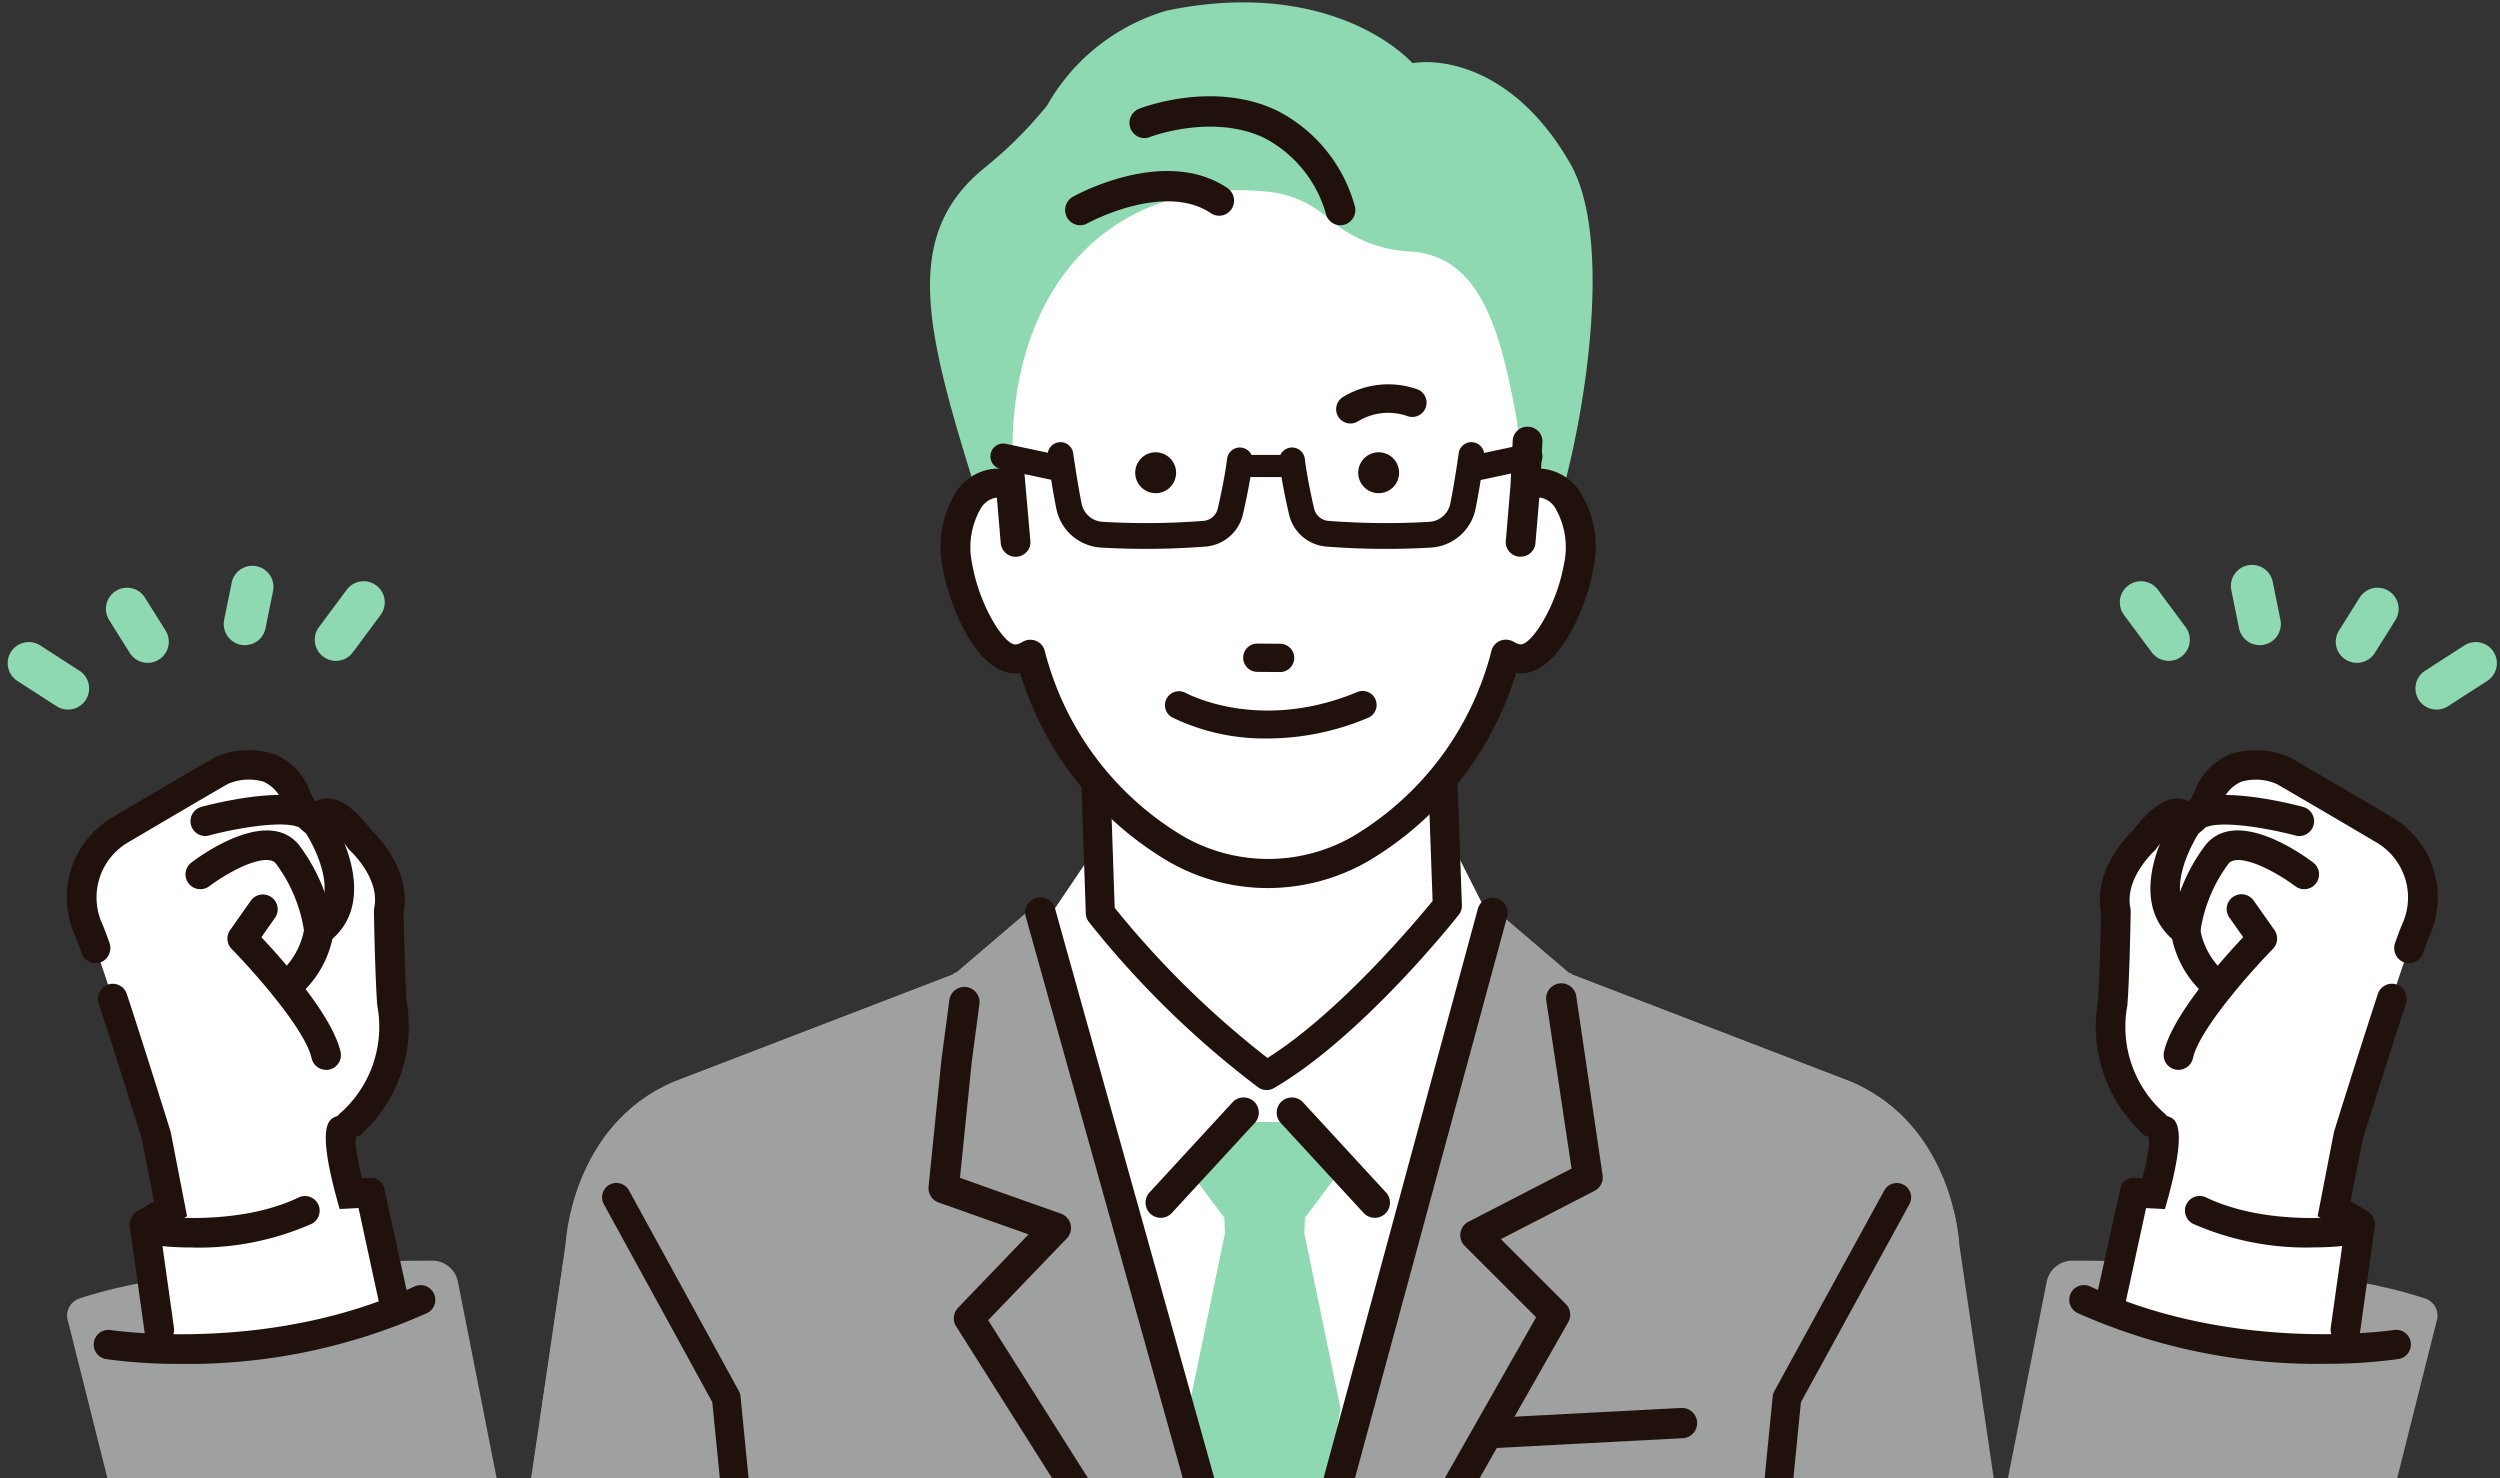 <svg xmlns="http://www.w3.org/2000/svg" xmlns:xlink="http://www.w3.org/1999/xlink" width="159" height="94" viewBox="0 0 159 94">
  <rect x="0" y="0" width="159" height="94" fill="#333333" stroke="none"/>
  <defs>
    <clipPath id="clip-path">
      <rect id="長方形_341" data-name="長方形 341" width="159" height="94" transform="translate(1380 1098)" fill="#fff"/>
    </clipPath>
    <clipPath id="clip-path-2">
      <rect id="長方形_342" data-name="長方形 342" width="158.291" height="124.554" fill="none"/>
    </clipPath>
  </defs>
  <g id="マスクグループ_14" data-name="マスクグループ 14" transform="translate(-1380 -1098)" clip-path="url(#clip-path)">
    <g id="グループ_247" data-name="グループ 247" transform="translate(1380.5 1098.154)">
      <g id="グループ_247-2" data-name="グループ 247" clip-path="url(#clip-path-2)">
        <path id="パス_1307" data-name="パス 1307" d="M180.532,223.965c0-.018.005.066.006,0l-6.687-45.388s-.326-7.555-6.9-10.343l-17.8-6.842-.01-.006.05-.057-.167-.015-4.888-4.172-14.593,1.3-14.593-1.3-4.888,4.172-.167.015.051.057-.01.006-17.8,6.842c-6.577,2.787-6.9,10.343-6.9,10.343l-6.694,45.388c0,.066,0-.018.006,0-.007.1-.008.124,0,0,.014.077.047.379.078,0,0,.123-.007-.337-.02,0-.015.252-.032-.332-.051,0H180.525c-.019-.332-.036.252-.051,0-.013-.337-.019.123-.02,0,.031.379.064.077.078,0,.009.124.007.1,0,0" transform="translate(-49.742 -99.597)" fill="#9fa0a0"/>
        <path id="パス_1308" data-name="パス 1308" d="M78.534,223.965c0-.018-.005.066-.006,0l6.687-45.388s.326-7.555,6.9-10.343l17.8-6.842.01-.006-.051-.057.167-.015,4.888-4.172,14.593,1.3,14.593-1.3,4.888,4.172.167.015-.051.057.01.006,17.8,6.842c6.577,2.787,6.9,10.343,6.9,10.343l3.3,45.388c0,.066-3.713-.018-3.716,0,.007.1,7.112.124,7.1,0-.014.077-3.357.379-3.387,0,0,.123-.013-.337,0,0,.015.252-.019-.332,0,0h-98.6c.019-.332.036.252.051,0,.013-.337.019.123.02,0-.031.379-.064.077-.078,0-.009.124-.007.1,0,0" transform="translate(-49.742 -99.597)" fill="#9fa0a0"/>
        <path id="パス_1309" data-name="パス 1309" d="M194.227,147.292l-9.853-.888-2.7,4,13.014,50.819L209,150.417l-1.581-3.124Z" transform="translate(-115.076 -92.792)" fill="#fff"/>
        <path id="パス_1310" data-name="パス 1310" d="M188.754,135.1l-.46-13.319h22.068l.46,12.86s-5.977,7.578-11.494,10.793A59.334,59.334,0,0,1,188.754,135.1" transform="translate(-119.27 -77.185)" fill="#fff"/>
        <path id="パス_1311" data-name="パス 1311" d="M197.728,144.758a.926.926,0,0,1-.546-.178,59.682,59.682,0,0,1-10.762-10.516.927.927,0,0,1-.192-.532l-.46-13.319a.926.926,0,0,1,.926-.956h22.068a.925.925,0,0,1,.925.892l.46,12.86a.923.923,0,0,1-.2.605c-.249.315-6.15,7.754-11.755,11.02a.923.923,0,0,1-.467.126m-9.66-11.589a59.135,59.135,0,0,0,9.718,9.547c4.585-2.89,9.44-8.691,10.5-9.988l-.416-11.623H187.652Z" transform="translate(-117.67 -75.585)" fill="#21110d"/>
        <path id="パス_1312" data-name="パス 1312" d="M211.83,201.543l.033-1,2.5-3.333-2.3-2.758h-5.522l-2.3,2.758,2.5,3.333.033,1-2.305,11.138,2.823,12.564.767,2.452c.012.384.228,3.218.613,3.218l.307.766,1.074-.46,1.381-3.524-.193,1.809,2.892-16.825Z" transform="translate(-129.372 -123.245)" fill="#8ed9b2"/>
        <path id="パス_1313" data-name="パス 1313" d="M198.352,197.805a.964.964,0,0,1-.71-1.617l5.292-5.746a.965.965,0,0,1,1.42,1.306l-5.292,5.746a.963.963,0,0,1-.71.311" transform="translate(-125.03 -120.506)" fill="#21110d"/>
        <path id="パス_1314" data-name="パス 1314" d="M226.35,197.806a.963.963,0,0,1-.71-.311l-5.292-5.746a.965.965,0,0,1,1.42-1.306l5.292,5.746a.964.964,0,0,1-.71,1.617" transform="translate(-139.413 -120.506)" fill="#21110d"/>
        <path id="パス_1315" data-name="パス 1315" d="M229.733,216.306a.964.964,0,0,1-.839-1.44L242.106,191.6l-4.542-4.537a.964.964,0,0,1,.24-1.539l6.555-3.38-1.614-10.729a.965.965,0,0,1,1.922-.176l1.673,11.376a.963.963,0,0,1-.518.945l-5.958,3.072,4.127,4.123a.963.963,0,0,1,.157,1.158l-13.575,23.9a.965.965,0,0,1-.84.489" transform="translate(-144.908 -107.977)" fill="#21110d"/>
        <path id="パス_1316" data-name="パス 1316" d="M215.3,211.658a.966.966,0,0,1-.919-1.26l1.063-3.295,13.817-50.975a.965.965,0,0,1,1.863.5l-13.823,51c0,.015-.008.029-.013.044l-1.07,3.317a.965.965,0,0,1-.918.669" transform="translate(-135.764 -98.503)" fill="#21110d"/>
        <path id="パス_1317" data-name="パス 1317" d="M175.816,214.41a.965.965,0,0,1-.817-.45l-13.512-21.38a.964.964,0,0,1,.12-1.183l4.486-4.669L160.37,184.7a.964.964,0,0,1-.637-1.006l.826-8.133.491-3.688a.965.965,0,0,1,1.923.167l-.492,3.7-.751,7.395,6.419,2.275a.963.963,0,0,1,.374,1.576l-5,5.2,13.109,20.742a.965.965,0,0,1-.815,1.479" transform="translate(-101.176 -108.376)" fill="#21110d"/>
        <path id="パス_1318" data-name="パス 1318" d="M190.491,203.92a.965.965,0,0,1-.929-.7l-13.024-46.576a.965.965,0,0,1,1.859-.519L191.421,202.7a.965.965,0,0,1-.93,1.223" transform="translate(-111.801 -98.503)" fill="#21110d"/>
        <path id="パス_1319" data-name="パス 1319" d="M256.932,246.649a.964.964,0,0,1-.05-1.927l11.657-.613a.964.964,0,1,1,.1,1.925l-11.657.613h-.052" transform="translate(-162.136 -154.717)" fill="#21110d"/>
        <path id="パス_1320" data-name="パス 1320" d="M114.353,253.8a.909.909,0,0,1-.9-.82l-3.355-33.995-6.9-12.594a.91.91,0,0,1,1.6-.872l6.987,12.757a.91.91,0,0,1,.107.347l3.373,34.179a.909.909,0,0,1-.816.993c-.03,0-.06,0-.09,0" transform="translate(-65.295 -129.962)" fill="#21110d"/>
        <path id="パス_1321" data-name="パス 1321" d="M297.894,253.8c-.03,0-.06,0-.09,0a.909.909,0,0,1-.816-.993l3.373-34.179a.905.905,0,0,1,.107-.347l6.987-12.757a.91.91,0,0,1,1.6.872l-6.9,12.594L298.8,252.985a.909.909,0,0,1-.9.82" transform="translate(-188.117 -129.962)" fill="#21110d"/>
        <path id="パス_1322" data-name="パス 1322" d="M4.921,114.842a1.344,1.344,0,0,1-1.823.35l-2.483-1.6a1.343,1.343,0,1,1,1.456-2.257l2.483,1.6a1.342,1.342,0,0,1,.4,1.856l-.035.051" transform="translate(0 -70.431)" fill="#8ed9b2"/>
        <path id="パス_1323" data-name="パス 1323" d="M20.765,105.87a1.345,1.345,0,0,1-2.234-.065l-1.312-2.092a1.343,1.343,0,0,1,2.277-1.425l1.312,2.092a1.341,1.341,0,0,1-.043,1.49" transform="translate(-10.777 -64.431)" fill="#8ed9b2"/>
        <path id="パス_1324" data-name="パス 1324" d="M57.456,102.666l-.016.023-1.76,2.371a1.343,1.343,0,0,1-2.158-1.6l1.76-2.371a1.343,1.343,0,0,1,2.175,1.576" transform="translate(-33.738 -63.727)" fill="#8ed9b2"/>
        <path id="パス_1325" data-name="パス 1325" d="M39.892,102.23a1.344,1.344,0,0,1-2.413-1.043l.491-2.42A1.343,1.343,0,0,1,40.6,99.3l-.491,2.42a1.34,1.34,0,0,1-.221.51" transform="translate(-23.723 -61.917)" fill="#8ed9b2"/>
        <path id="パス_1326" data-name="パス 1326" d="M33.5,218.529c-4,0-15.795.186-22.445,2.409a1.148,1.148,0,0,0-.763,1.275L20.5,262.872H43.609l-8.476-43a1.666,1.666,0,0,0-1.633-1.345" transform="translate(-6.509 -138.505)" fill="#9fa0a0"/>
        <path id="パス_1327" data-name="パス 1327" d="M30.478,137.174c-2.364-3.059-2.751-1.081-2.751-1.081l-1.015-.681c-1.069-4.545-5.086-2.648-5.086-2.648-1.142.647-6.466,3.786-6.466,3.786-3.791,1.518-2.031,6.174-2.031,6.174.714,1.48,4.363,13.233,4.363,13.233l.911,4.663-1.588.935a.072.072,0,0,0-.064.085l1.284,7.412s2.034,2.235,14.439-1.851l-1.386-7.606-1.222.063c-1.459-5.455-.064-4.389-.064-4.389a8.341,8.341,0,0,0,2.687-7.677c-.143-1.8-.209-5.911-.209-5.911.511-2.425-1.8-4.507-1.8-4.507" transform="translate(-8.057 -83.897)" fill="#fff"/>
        <path id="パス_1328" data-name="パス 1328" d="M31.585,165.7a.84.84,0,0,1-.464.073.857.857,0,0,1-.7-.657l-1.321-6.09-1.206.063c-1.742-6.083-.32-5.462-.1-5.747a.84.84,0,0,1,.126-.132,7.444,7.444,0,0,0,2.411-6.877.825.825,0,0,1-.015-.1c-.143-1.809-.209-5.794-.212-5.963a.829.829,0,0,1,.018-.183c.405-1.921-1.529-3.708-1.548-3.726a.83.83,0,0,1-.1-.107,5.18,5.18,0,0,0-1.307-1.323.786.786,0,0,1-.479.532.8.8,0,0,1-.747-.092,4.414,4.414,0,0,1-1.642-2.013,2.387,2.387,0,0,0-1.3-1.432,3.431,3.431,0,0,0-2.347.151c-1.164.661-6.125,3.585-6.407,3.752a4.2,4.2,0,0,0-1.706,5.139c.116.246.286.684.518,1.339a.862.862,0,0,1-.41,1.073.827.827,0,0,1-1.13-.472c-.285-.8-.419-1.125-.481-1.253l-.012-.027a5.807,5.807,0,0,1,2.352-7.2l.02-.012c.254-.15,5.345-3.151,6.477-3.792l.054-.028a5.126,5.126,0,0,1,3.661-.209,3.992,3.992,0,0,1,2.244,2.345,2.879,2.879,0,0,0,.424.718,1.372,1.372,0,0,1,.449-.194c1.147-.271,2.276.96,3.039,1.94.4.377,2.5,2.531,2.017,5.138.011.6.076,4.091.2,5.726a9.109,9.109,0,0,1-2.846,8.309c-.116.31-.872-.676.034,3.009l.631-.033a.723.723,0,0,1,.739.545l1.517,6.869a.825.825,0,0,1-.447.948" transform="translate(-6.704 -82.472)" fill="#21110d"/>
        <path id="パス_1329" data-name="パス 1329" d="M31.024,165.7a.938.938,0,0,1-.921-.752l-1.3-6-1.2.062-.026-.089c-1.514-5.289-.654-5.62-.192-5.8a.376.376,0,0,0,.11-.053.96.96,0,0,1,.143-.151,7.32,7.32,0,0,0,2.372-6.764,1.03,1.03,0,0,1-.017-.117c-.145-1.835-.211-5.931-.212-5.971a.947.947,0,0,1,.02-.209c.391-1.857-1.493-3.6-1.512-3.615a1.029,1.029,0,0,1-.114-.123,6.032,6.032,0,0,0-1.153-1.216.923.923,0,0,1-.494.46.907.907,0,0,1-.858-.1,4.523,4.523,0,0,1-1.685-2.065,2.277,2.277,0,0,0-1.239-1.368,3.332,3.332,0,0,0-2.258.149c-1.036.589-5.128,3-6.357,3.723l-.037.022a4.063,4.063,0,0,0-1.657,5c.115.243.286.685.52,1.342a.979.979,0,0,1-.471,1.218.937.937,0,0,1-.765.016.946.946,0,0,1-.525-.554c-.283-.8-.415-1.116-.475-1.241l-.014-.03a5.917,5.917,0,0,1,2.4-7.35c.24-.142,5.363-3.162,6.5-3.807.019-.011.04-.022.061-.032a5.259,5.259,0,0,1,3.754-.213,4.1,4.1,0,0,1,2.309,2.41,2.788,2.788,0,0,0,.345.608,1.507,1.507,0,0,1,.394-.154c1.22-.29,2.388.992,3.158,1.981.418.4,2.536,2.575,2.04,5.232.014.65.081,4.094.2,5.7A9.271,9.271,0,0,1,29,154.235a.261.261,0,0,1-.229.125c-.065.007-.083.012-.1.038-.1.138-.114.713.359,2.654l.534-.028a.845.845,0,0,1,.859.633l1.518,6.873a.942.942,0,0,1-.511,1.078.955.955,0,0,1-.408.091m-2.034-6.992.021.1,1.32,6.09a.739.739,0,0,0,.6.565.71.71,0,0,0,.783-.876L30.2,157.71a.609.609,0,0,0-.619-.453l-.727.038-.023-.094c-.552-2.241-.485-2.743-.347-2.938a.338.338,0,0,1,.269-.135.265.265,0,0,0,.052-.008l.027-.044a9.034,9.034,0,0,0,2.808-8.2c-.125-1.62-.192-5.07-.2-5.745.477-2.562-1.566-4.661-1.981-5.056-.742-.951-1.844-2.168-2.931-1.91a1.267,1.267,0,0,0-.411.178l-.089.059-.067-.083a3,3,0,0,1-.442-.747,3.883,3.883,0,0,0-2.178-2.281,5.006,5.006,0,0,0-3.569.206l-.045.024c-1.138.644-6.258,3.663-6.476,3.791a5.691,5.691,0,0,0-2.323,7.069c.1.208.268.646.5,1.286a.71.71,0,0,0,.395.417.7.7,0,0,0,.576-.012.743.743,0,0,0,.349-.928c-.231-.65-.4-1.085-.514-1.328a4.3,4.3,0,0,1,1.749-5.287l.041-.024c1.229-.725,5.322-3.135,6.371-3.731a3.52,3.52,0,0,1,2.448-.158,2.5,2.5,0,0,1,1.37,1.5,4.293,4.293,0,0,0,1.6,1.96.677.677,0,0,0,1.048-.371l.038-.15.134.078a5.288,5.288,0,0,1,1.341,1.353.761.761,0,0,0,.086.093c.019.017,2.006,1.831,1.584,3.836a.682.682,0,0,0-.015.157c0,.041.067,4.128.211,5.956,0,.029.007.06.013.089a7.564,7.564,0,0,1-2.45,6.99.733.733,0,0,0-.108.113.446.446,0,0,1-.212.13c-.334.128-1.113.428.308,5.425Z" transform="translate(-6.5 -82.271)" fill="#21110d"/>
        <path id="パス_1330" data-name="パス 1330" d="M20.084,193.385a.838.838,0,0,1-.349.079.852.852,0,0,1-.829-.76l-.924-6.617a.9.9,0,0,1,.529-.949l1.023-.6-.8-4.048c-.158-.507-1.556-5-2.736-8.6a.856.856,0,0,1,.434-1.055.826.826,0,0,1,1.122.5c1.253,3.822,2.758,8.666,2.773,8.715a.839.839,0,0,1,.023.1l1.015,5.23-1.686.993.867,6.171a.825.825,0,0,1-.466.85" transform="translate(-10.107 -108.23)" fill="#21110d"/>
        <path id="パス_1331" data-name="パス 1331" d="M19.525,193.38a.964.964,0,0,1-.936-.862l-.924-6.616a1.015,1.015,0,0,1,.6-1.072l.94-.555-.782-3.966c-.058-.185-1.508-4.85-2.732-8.585a.976.976,0,0,1,.5-1.2.943.943,0,0,1,1.28.567c1.252,3.819,2.759,8.669,2.773,8.717a1.037,1.037,0,0,1,.027.109l1.031,5.309-1.69,1,.857,6.093a.941.941,0,0,1-.532.972.952.952,0,0,1-.4.091Zm.358-.2h0Zm-3.312-22.507a.712.712,0,0,0-.29.063.74.74,0,0,0-.37.911c1.224,3.736,2.675,8.4,2.736,8.6l.817,4.141-1.095.645a.818.818,0,0,0-.324.252.787.787,0,0,0-.149.58l.924,6.618a.739.739,0,0,0,.7.659h.007a.714.714,0,0,0,.3-.068.707.707,0,0,0,.4-.73l-.878-6.247,1.682-.991-1-5.149a.646.646,0,0,0-.02-.084c-.015-.048-1.521-4.895-2.772-8.713a.712.712,0,0,0-.673-.488" transform="translate(-9.905 -108.028)" fill="#21110d"/>
        <path id="パス_1332" data-name="パス 1332" d="M37.708,154.72a.826.826,0,0,1-.877-1.384,4.938,4.938,0,0,0,1.81-2.954,9.7,9.7,0,0,0-1.826-4.357c-.473-.532-1.662-.1-2.332.206a12.439,12.439,0,0,0-2.067,1.24.826.826,0,0,1-1.007-1.308c.476-.366,4.709-3.51,6.675-1.2l.019.023a11.3,11.3,0,0,1,2.192,5.326.8.8,0,0,1,0,.133,6.423,6.423,0,0,1-2.416,4.163.831.831,0,0,1-.172.109" transform="translate(-19.691 -91.347)" fill="#21110d"/>
        <path id="パス_1333" data-name="パス 1333" d="M37.153,154.719a.942.942,0,0,1-.6-1.671,4.827,4.827,0,0,0,1.768-2.881,9.513,9.513,0,0,0-1.8-4.269c-.434-.488-1.677.006-2.191.241a12.315,12.315,0,0,0-2.044,1.227.943.943,0,0,1-1.15-1.494c.486-.373,4.8-3.575,6.836-1.178l.021.026a11.4,11.4,0,0,1,2.217,5.388.952.952,0,0,1,0,.152,6.572,6.572,0,0,1-2.459,4.245.945.945,0,0,1-.6.215m.353-.2h0Zm-1.583-9.066a.994.994,0,0,1,.777.293,9.758,9.758,0,0,1,1.856,4.423,5.04,5.04,0,0,1-1.852,3.057.708.708,0,0,0-.1,1,.709.709,0,0,0,1,.1,6.327,6.327,0,0,0,2.374-4.081.739.739,0,0,0,0-.114,11.146,11.146,0,0,0-2.167-5.263c-1.911-2.25-6.063.834-6.531,1.193a.709.709,0,0,0,.865,1.123,12.567,12.567,0,0,1,2.089-1.254,4.453,4.453,0,0,1,1.691-.47" transform="translate(-19.489 -91.148)" fill="#21110d"/>
        <path id="パス_1334" data-name="パス 1334" d="M44.927,166.063a.828.828,0,0,1-1.16-.566c-.428-1.912-3.839-5.708-5.117-7.01a.825.825,0,0,1-.086-1.053l1.323-1.879a.826.826,0,0,1,1.352.95l-.932,1.323c1.291,1.368,4.557,5.007,5.073,7.309a.825.825,0,0,1-.452.926" transform="translate(-24.332 -98.369)" fill="#21110d"/>
        <path id="パス_1335" data-name="パス 1335" d="M44.37,166.058a.945.945,0,0,1-.921-.736c-.423-1.887-3.815-5.659-5.086-6.953a.941.941,0,0,1-.1-1.2l1.323-1.879a.943.943,0,0,1,1.543,1.084l-.877,1.246c1.4,1.486,4.526,5.016,5.036,7.293a.936.936,0,0,1-.516,1.058.963.963,0,0,1-.2.068.946.946,0,0,1-.206.023m-4.01-10.937a.711.711,0,0,0-.582.3L38.457,157.3a.709.709,0,0,0,.074.9c1.284,1.308,4.713,5.126,5.148,7.066a.708.708,0,0,0,.847.537.69.69,0,0,0,.149-.051.712.712,0,0,0,.388-.795c-.506-2.258-3.7-5.825-5.044-7.254l-.065-.069.987-1.4a.708.708,0,0,0-.579-1.115" transform="translate(-24.129 -98.168)" fill="#21110d"/>
        <path id="パス_1336" data-name="パス 1336" d="M39.282,139.706a.824.824,0,0,1-.6.04c-1.171-.375-4.073.152-5.628.572a.825.825,0,1,1-.432-1.593c.459-.124,4.546-1.2,6.563-.55a.825.825,0,0,1,.1,1.532" transform="translate(-20.274 -87.445)" fill="#21110d"/>
        <path id="パス_1337" data-name="パス 1337" d="M32.632,140.264a.945.945,0,0,1-.911-.7.941.941,0,0,1,.663-1.156c.463-.125,4.581-1.2,6.629-.549a.942.942,0,0,1,.61,1.184.943.943,0,0,1-1.186.61c-1.147-.367-4.021.157-5.562.573a.934.934,0,0,1-.246.033m4.708-2.378a21.964,21.964,0,0,0-4.894.752.707.707,0,0,0-.5.869.711.711,0,0,0,.87.5c1.567-.423,4.5-.952,5.694-.57a.708.708,0,1,0,.432-1.349,5.415,5.415,0,0,0-1.6-.2" transform="translate(-20.072 -87.246)" fill="#21110d"/>
        <path id="パス_1338" data-name="パス 1338" d="M52.7,148.7a.826.826,0,0,1-.841-1.412c2.342-1.715-.281-5.68-.308-5.72a.826.826,0,0,1,1.37-.922c1.238,1.831,2.811,5.853-.085,7.974a.847.847,0,0,1-.136.081" transform="translate(-32.562 -88.913)" fill="#21110d"/>
        <path id="パス_1339" data-name="パス 1339" d="M52.143,148.694a.945.945,0,0,1-.762-.385.941.941,0,0,1,.2-1.317c2.253-1.65-.309-5.522-.336-5.561a.944.944,0,0,1,.256-1.307.944.944,0,0,1,1.308.254c1.258,1.862,2.855,5.959-.114,8.134a.907.907,0,0,1-.155.092.934.934,0,0,1-.4.09m-.114-8.5a.7.7,0,0,0-.394.121.71.71,0,0,0-.193.983c.027.041,2.716,4.1.28,5.88a.709.709,0,0,0,.721,1.212h0a.647.647,0,0,0,.116-.069c2.825-2.069,1.273-6.016.058-7.814a.706.706,0,0,0-.452-.3.719.719,0,0,0-.137-.013" transform="translate(-32.361 -88.709)" fill="#21110d"/>
        <path id="パス_1340" data-name="パス 1340" d="M20.545,227.779a33.459,33.459,0,0,1-4.8-.3.935.935,0,1,1,.289-1.847c.1.015,10.133,1.507,19.294-2.771a.935.935,0,1,1,.793,1.694,37.378,37.378,0,0,1-15.577,3.229" transform="translate(-9.473 -141.191)" fill="#21110d"/>
        <path id="パス_1341" data-name="パス 1341" d="M26.7,210.569a19.365,19.365,0,0,1-2.316-.125.935.935,0,1,1,.243-1.854c.086.011,5.019.611,8.79-1.2a.935.935,0,1,1,.813,1.685,17.881,17.881,0,0,1-7.529,1.5" transform="translate(-14.929 -131.383)" fill="#21110d"/>
        <path id="パス_1342" data-name="パス 1342" d="M91.394,294.6a.936.936,0,0,1-.911-.723l-4.742-20.34a.936.936,0,0,1,1.824-.424l4.742,20.34a.937.937,0,0,1-.912,1.147" transform="translate(-54.295 -172.644)" fill="#21110d"/>
        <path id="パス_1343" data-name="パス 1343" d="M417.958,114.842a1.344,1.344,0,0,0,1.823.35l2.483-1.6a1.343,1.343,0,1,0-1.456-2.257l-2.483,1.6a1.342,1.342,0,0,0-.4,1.856l.034.051" transform="translate(-264.588 -70.431)" fill="#8ed9b2"/>
        <path id="パス_1344" data-name="パス 1344" d="M404.136,105.87a1.345,1.345,0,0,0,2.234-.065l1.312-2.092a1.343,1.343,0,0,0-2.277-1.425l-1.312,2.092a1.341,1.341,0,0,0,.043,1.49" transform="translate(-255.833 -64.431)" fill="#8ed9b2"/>
        <path id="パス_1345" data-name="パス 1345" d="M366.682,102.666l.017.023,1.76,2.371a1.343,1.343,0,0,0,2.158-1.6l-1.76-2.371a1.343,1.343,0,0,0-2.175,1.576" transform="translate(-232.109 -63.727)" fill="#8ed9b2"/>
        <path id="パス_1346" data-name="パス 1346" d="M386.429,102.23a1.344,1.344,0,0,0,2.413-1.043l-.491-2.42a1.343,1.343,0,0,0-2.633.533l.491,2.42a1.34,1.34,0,0,0,.221.51" transform="translate(-244.306 -61.917)" fill="#8ed9b2"/>
        <path id="パス_1347" data-name="パス 1347" d="M340.717,218.529c4,0,15.795.186,22.445,2.409a1.149,1.149,0,0,1,.763,1.275l-10.207,40.66H330.607l8.476-43a1.666,1.666,0,0,1,1.633-1.345" transform="translate(-209.415 -138.505)" fill="#9fa0a0"/>
        <path id="パス_1348" data-name="パス 1348" d="M366.971,137.174c2.364-3.059,2.751-1.081,2.751-1.081l1.015-.681c1.069-4.545,5.086-2.648,5.086-2.648,1.142.647,6.466,3.786,6.466,3.786,3.791,1.518,2.031,6.174,2.031,6.174-.714,1.48-4.363,13.233-4.363,13.233l-.911,4.663,1.588.935a.072.072,0,0,1,.064.085l-1.284,7.412s-2.034,2.235-14.439-1.851l1.387-7.606,1.221.063c1.459-5.455.064-4.389.064-4.389a8.341,8.341,0,0,1-2.688-7.677c.143-1.8.209-5.911.209-5.911-.511-2.425,1.8-4.507,1.8-4.507" transform="translate(-231.101 -83.897)" fill="#fff"/>
        <path id="パス_1349" data-name="パス 1349" d="M363.078,165.7a.84.84,0,0,0,.464.073.857.857,0,0,0,.7-.657l1.321-6.09,1.206.063c1.742-6.083.32-5.462.1-5.747a.84.84,0,0,0-.126-.132,7.444,7.444,0,0,1-2.411-6.877.82.82,0,0,0,.015-.1c.143-1.809.209-5.794.212-5.963a.828.828,0,0,0-.018-.183c-.405-1.921,1.529-3.708,1.548-3.726a.83.83,0,0,0,.1-.107,5.18,5.18,0,0,1,1.307-1.323.786.786,0,0,0,.479.532.8.8,0,0,0,.747-.092,4.415,4.415,0,0,0,1.641-2.013,2.387,2.387,0,0,1,1.3-1.432,3.431,3.431,0,0,1,2.347.151c1.164.661,6.125,3.585,6.407,3.752a4.2,4.2,0,0,1,1.706,5.139c-.116.246-.286.684-.518,1.339a.862.862,0,0,0,.41,1.073.827.827,0,0,0,1.13-.472c.285-.8.419-1.125.481-1.253l.012-.027a5.807,5.807,0,0,0-2.352-7.2l-.02-.012c-.254-.15-5.345-3.151-6.477-3.792l-.054-.028a5.126,5.126,0,0,0-3.661-.209,3.992,3.992,0,0,0-2.244,2.345,2.879,2.879,0,0,1-.425.718,1.372,1.372,0,0,0-.449-.194c-1.147-.271-2.276.96-3.039,1.94-.4.377-2.5,2.531-2.017,5.138-.011.6-.076,4.091-.2,5.726a9.111,9.111,0,0,0,2.846,8.309c.116.31.872-.676-.034,3.009l-.631-.033a.723.723,0,0,0-.739.545l-1.517,6.869a.825.825,0,0,0,.447.948" transform="translate(-229.667 -82.472)" fill="#21110d"/>
        <path id="パス_1350" data-name="パス 1350" d="M363.239,165.7a.943.943,0,0,1-.918-1.173l1.516-6.865a.847.847,0,0,1,.86-.637l.534.028c.473-1.94.457-2.516.359-2.654-.018-.026-.037-.031-.1-.038a.259.259,0,0,1-.229-.125,9.274,9.274,0,0,1-2.865-8.4c.118-1.542.183-4.758.2-5.707-.495-2.633,1.623-4.811,2.053-5.221.759-.976,1.924-2.259,3.147-1.969a1.491,1.491,0,0,1,.394.154,2.819,2.819,0,0,0,.345-.609,4.1,4.1,0,0,1,2.31-2.41,5.259,5.259,0,0,1,3.753.213l.062.032c.96.544,4.784,2.794,6.383,3.737l.095.055a5.926,5.926,0,0,1,2.419,7.362l-.015.032c-.061.126-.193.444-.476,1.241a.943.943,0,0,1-1.29.539.978.978,0,0,1-.47-1.218c.234-.659.405-1.1.522-1.349a4.063,4.063,0,0,0-1.664-4.991c-.047-.029-5.209-3.072-6.4-3.749a3.335,3.335,0,0,0-2.246-.144,2.277,2.277,0,0,0-1.239,1.368,4.527,4.527,0,0,1-1.685,2.066.9.9,0,0,1-.858.1.921.921,0,0,1-.493-.46,6.047,6.047,0,0,0-1.153,1.216,1.015,1.015,0,0,1-.113.122c-.02.018-1.9,1.759-1.513,3.616a.943.943,0,0,1,.02.209c-.007.434-.074,4.229-.212,5.97a.943.943,0,0,1-.017.118,7.321,7.321,0,0,0,2.371,6.764.962.962,0,0,1,.144.15.365.365,0,0,0,.109.053c.462.178,1.322.508-.192,5.8l-.025.089-1.2-.062-1.3,5.992a.937.937,0,0,1-.922.756m1.415-8.443a.609.609,0,0,0-.588.458l-1.516,6.866a.71.71,0,0,0,.783.879.74.74,0,0,0,.6-.569l1.341-6.183,1.212.063c1.42-5,.642-5.3.308-5.425a.442.442,0,0,1-.211-.129.7.7,0,0,0-.108-.113,7.565,7.565,0,0,1-2.45-6.99.648.648,0,0,0,.012-.088c.137-1.735.2-5.523.211-5.949a.7.7,0,0,0-.015-.165c-.422-2,1.565-3.818,1.585-3.837a.718.718,0,0,0,.085-.092,5.308,5.308,0,0,1,1.341-1.353l.135-.077.038.15a.677.677,0,0,0,1.048.371,4.3,4.3,0,0,0,1.6-1.959,2.5,2.5,0,0,1,1.37-1.5,3.506,3.506,0,0,1,2.436.152c1.206.684,6.369,3.728,6.42,3.758a4.3,4.3,0,0,1,1.755,5.283c-.117.249-.284.683-.516,1.336a.743.743,0,0,0,.349.927.7.7,0,0,0,.576.012.709.709,0,0,0,.394-.417c.286-.807.422-1.133.486-1.264a5.69,5.69,0,0,0-2.3-7.081l-.111-.066c-1.6-.942-5.42-3.191-6.38-3.734-.015-.009-.031-.017-.046-.024a5.008,5.008,0,0,0-3.569-.206,3.878,3.878,0,0,0-2.178,2.281,3.021,3.021,0,0,1-.442.747l-.067.084-.089-.06a1.276,1.276,0,0,0-.411-.178c-1.093-.256-2.19.96-2.92,1.9-.426.408-2.469,2.507-1.994,5.045-.015.974-.08,4.2-.2,5.756a9.039,9.039,0,0,0,2.806,8.212l.033.047.047,0a.338.338,0,0,1,.269.135c.138.2.205.7-.346,2.938l-.023.094-.727-.038h-.032" transform="translate(-229.471 -82.272)" fill="#21110d"/>
        <path id="パス_1351" data-name="パス 1351" d="M402.375,193.385a.838.838,0,0,0,.349.079.852.852,0,0,0,.829-.76l.924-6.617a.9.9,0,0,0-.53-.949l-1.023-.6.8-4.048c.158-.507,1.556-5,2.736-8.6a.856.856,0,0,0-.434-1.055.826.826,0,0,0-1.122.5c-1.253,3.822-2.758,8.666-2.773,8.715a.846.846,0,0,0-.023.1l-1.015,5.23,1.686.993-.867,6.171a.826.826,0,0,0,.466.85" transform="translate(-254.062 -108.23)" fill="#21110d"/>
        <path id="パス_1352" data-name="パス 1352" d="M402.508,193.381H402.5a.943.943,0,0,1-.93-1.061l.857-6.1-1.69-.995,1.031-5.311a.924.924,0,0,1,.027-.108c.015-.048,1.521-4.9,2.773-8.717a.943.943,0,0,1,1.28-.567.976.976,0,0,1,.5,1.2c-1.086,3.314-2.365,7.408-2.732,8.584l-.783,3.967.952.561a1,1,0,0,1,.392.312,1.023,1.023,0,0,1,.194.754l-.924,6.617a.963.963,0,0,1-.936.861m-.308-.3a.715.715,0,0,0,.3.068h.007a.739.739,0,0,0,.7-.658l.924-6.619a.785.785,0,0,0-.149-.581.794.794,0,0,0-.312-.245l-1.107-.651.814-4.128c.373-1.2,1.653-5.3,2.739-8.613a.741.741,0,0,0-.369-.911.71.71,0,0,0-.963.426c-1.251,3.817-2.758,8.665-2.773,8.713a.681.681,0,0,0-.02.081l-1,5.151,1.682.991-.878,6.248a.707.707,0,0,0,.4.728" transform="translate(-253.836 -108.029)" fill="#21110d"/>
        <path id="パス_1353" data-name="パス 1353" d="M378.188,154.72a.826.826,0,0,0,.877-1.384,4.936,4.936,0,0,1-1.81-2.954,9.7,9.7,0,0,1,1.826-4.357c.473-.532,1.662-.1,2.332.206a12.441,12.441,0,0,1,2.067,1.24.826.826,0,0,0,1.007-1.308c-.477-.366-4.709-3.51-6.675-1.2l-.019.023a11.292,11.292,0,0,0-2.192,5.326.8.8,0,0,0,0,.133,6.423,6.423,0,0,0,2.416,4.163.832.832,0,0,0,.172.109" transform="translate(-237.914 -91.347)" fill="#21110d"/>
        <path id="パス_1354" data-name="パス 1354" d="M378.339,154.717a.938.938,0,0,1-.4-.09.961.961,0,0,1-.2-.124,6.539,6.539,0,0,1-2.458-4.245,1.037,1.037,0,0,1,0-.151,11.394,11.394,0,0,1,2.217-5.389l.022-.026c2.036-2.4,6.351.806,6.835,1.179a.943.943,0,0,1-1.15,1.494,12.308,12.308,0,0,0-2.044-1.227c-.514-.235-1.756-.729-2.2-.235a9.545,9.545,0,0,0-1.8,4.292,4.857,4.857,0,0,0,1.768,2.852.942.942,0,0,1-.6,1.671m-.3-.3a.709.709,0,0,0,.753-1.188,5.064,5.064,0,0,1-1.852-3.028,9.8,9.8,0,0,1,1.849-4.445c.5-.567,1.623-.219,2.474.171a12.574,12.574,0,0,1,2.088,1.253.709.709,0,1,0,.865-1.123c-.467-.359-4.617-3.444-6.515-1.212a11.138,11.138,0,0,0-2.183,5.283.7.7,0,0,0,0,.114,6.293,6.293,0,0,0,2.373,4.081.714.714,0,0,0,.148.093" transform="translate(-237.712 -91.147)" fill="#21110d"/>
        <path id="パス_1355" data-name="パス 1355" d="M374.816,166.063a.828.828,0,0,0,1.16-.566c.428-1.912,3.839-5.708,5.117-7.01a.825.825,0,0,0,.086-1.053l-1.323-1.879a.826.826,0,0,0-1.352.95l.932,1.323c-1.291,1.368-4.557,5.007-5.073,7.309a.825.825,0,0,0,.452.926" transform="translate(-237.119 -98.369)" fill="#21110d"/>
        <path id="パス_1356" data-name="パス 1356" d="M374.969,166.058a.944.944,0,0,1-.922-1.148c.51-2.278,3.64-5.807,5.036-7.293l-.877-1.246a.942.942,0,0,1,.229-1.312.945.945,0,0,1,1.314.229l1.323,1.879a.942.942,0,0,1-.1,1.2c-1.271,1.294-4.663,5.066-5.086,6.953a.945.945,0,0,1-.919.737m4.008-10.938a.708.708,0,0,0-.579,1.115l.987,1.4-.065.07c-1.348,1.429-4.538,5-5.044,7.254a.713.713,0,0,0,.388.795.724.724,0,0,0,.149.051.71.71,0,0,0,.846-.537c.435-1.94,3.863-5.758,5.148-7.066a.708.708,0,0,0,.074-.9l-1.323-1.88a.711.711,0,0,0-.581-.3" transform="translate(-236.917 -98.168)" fill="#21110d"/>
        <path id="パス_1357" data-name="パス 1357" d="M379.143,139.706a.824.824,0,0,0,.6.04c1.171-.375,4.073.152,5.628.572a.825.825,0,1,0,.432-1.593c-.459-.124-4.546-1.2-6.563-.55a.825.825,0,0,0-.1,1.532" transform="translate(-239.86 -87.445)" fill="#21110d"/>
        <path id="パス_1358" data-name="パス 1358" d="M385.391,140.264a.958.958,0,0,1-.248-.033c-1.541-.416-4.415-.941-5.561-.573a.942.942,0,1,1-.576-1.795c2.047-.653,6.167.424,6.629.549a.942.942,0,0,1-.245,1.852m-4.749-.961a20.322,20.322,0,0,1,4.562.7.709.709,0,0,0,.8-1.038.7.7,0,0,0-.429-.33c-.456-.123-4.516-1.187-6.5-.551a.708.708,0,1,0,.433,1.349,3.887,3.887,0,0,1,1.132-.132" transform="translate(-239.658 -87.246)" fill="#21110d"/>
        <path id="パス_1359" data-name="パス 1359" d="M373.822,148.7a.826.826,0,0,0,.841-1.412c-2.342-1.715.281-5.68.308-5.72a.826.826,0,0,0-1.37-.922c-1.237,1.831-2.811,5.853.085,7.974a.834.834,0,0,0,.136.081" transform="translate(-235.664 -88.913)" fill="#21110d"/>
        <path id="パス_1360" data-name="パス 1360" d="M373.971,148.7a.937.937,0,0,1-.4-.09.948.948,0,0,1-.155-.092c-2.968-2.174-1.372-6.271-.113-8.133a.943.943,0,0,1,1.564,1.053c-.026.039-2.589,3.91-.336,5.561a.942.942,0,0,1,.2,1.317.946.946,0,0,1-.762.385m.113-8.5a.708.708,0,0,0-.588.312c-1.215,1.8-2.767,5.745.058,7.814a.685.685,0,0,0,.117.07.71.71,0,0,0,.874-.222.708.708,0,0,0-.152-.99c-2.436-1.784.252-5.839.28-5.88a.709.709,0,0,0-.588-1.1" transform="translate(-235.462 -88.71)" fill="#21110d"/>
        <path id="パス_1361" data-name="パス 1361" d="M373.76,227.779a37.38,37.38,0,0,1-15.577-3.229.935.935,0,1,1,.793-1.694c9.161,4.278,19.193,2.787,19.294,2.771a.935.935,0,1,1,.289,1.847,33.466,33.466,0,0,1-4.8.3" transform="translate(-226.54 -141.191)" fill="#21110d"/>
        <path id="パス_1362" data-name="パス 1362" d="M385.777,210.569a17.88,17.88,0,0,1-7.528-1.5.935.935,0,1,1,.813-1.685c3.8,1.829,8.74,1.211,8.789,1.2a.935.935,0,1,1,.243,1.854,19.373,19.373,0,0,1-2.316.125" transform="translate(-239.257 -131.383)" fill="#21110d"/>
        <path id="パス_1363" data-name="パス 1363" d="M328.99,294.6a.946.946,0,0,1-.213-.025.935.935,0,0,1-.7-1.123l4.742-20.34a.936.936,0,0,1,1.824.424L329.9,293.88a.936.936,0,0,1-.911.723" transform="translate(-207.797 -172.644)" fill="#21110d"/>
        <path id="パス_1364" data-name="パス 1364" d="M168.466,87.373l-.074-.236a1.445,1.445,0,0,0-.162.068Z" transform="translate(-106.561 -55.228)" fill="#23acb0"/>
        <path id="パス_1365" data-name="パス 1365" d="M200,31.9c1.827-6.265,3.342-17.035.718-21.629-3.426-6-7.995-6.738-10.041-6.408C188.6,1.716,183.349-1.2,175.059.518a12.877,12.877,0,0,0-7.624,6.037,26.543,26.543,0,0,1-3.9,3.9c-5.538,4.425-3.745,10.684-.363,21.453.47-.166.667.119,1.693.551,0,0,1.325-8.644,3.922-10.786,4.235-6.528,8.6-10.719,17.042-6.911a17.6,17.6,0,0,0,4.587,2.848c4.188,4.232,5.328,4.647,6.57,11.517l1.228,3.157a7.313,7.313,0,0,1,1.894.208c.222-.43,0-.6-.1-.594" transform="translate(-101.338 0)" fill="#8ed9b2"/>
        <path id="パス_1366" data-name="パス 1366" d="M193.411,36.511c4.368.3,5.7,4.812,6.755,10.762l.541,4.142a2.164,2.164,0,0,1,1.165-.149c1.685.276,2.68,2.638,2.222,5.274s-2.2,6.139-3.882,5.864a2.063,2.063,0,0,1-.741-.285,20.2,20.2,0,0,1-9.346,12.43,11.872,11.872,0,0,1-11.551,0,20.209,20.209,0,0,1-9.346-12.43,2.062,2.062,0,0,1-.74.285c-1.687.275-3.424-3.228-3.883-5.864s.537-5,2.223-5.274a2.16,2.16,0,0,1,1.164.149c.054-.5-.157.409.133-.725-.62-11.764,6.167-18.99,16.16-17.988a6.786,6.786,0,0,1,3.87,1.684,8.561,8.561,0,0,0,5.258,2.125" transform="translate(-104.194 -20.668)" fill="#fff"/>
        <path id="パス_1367" data-name="パス 1367" d="M202.521,77.794a3.256,3.256,0,0,0-2.132-1.4,3.053,3.053,0,0,0-.322-.034l.084-1.705a.9.9,0,0,0-.237-.655.945.945,0,0,0-.663-.309.932.932,0,0,0-.989.876l-.139,2.83-.3,3.565a.9.9,0,0,0,.213.663.948.948,0,0,0,.652.331c.025,0,.052,0,.078,0a.941.941,0,0,0,.941-.845l.247-2.913a.884.884,0,0,1,.125.01,1.421,1.421,0,0,1,.882.638,4.968,4.968,0,0,1,.562,3.574c-.477,2.739-2.117,5.218-2.794,5.109a1.09,1.09,0,0,1-.394-.155.97.97,0,0,0-.858-.075.93.93,0,0,0-.565.638A19.249,19.249,0,0,1,188,99.8a10.84,10.84,0,0,1-10.6-.011,19.236,19.236,0,0,1-8.9-11.846.93.93,0,0,0-.564-.638.97.97,0,0,0-.858.074,1.107,1.107,0,0,1-.4.157c-.688.115-2.316-2.378-2.792-5.11a4.964,4.964,0,0,1,.563-3.573,1.421,1.421,0,0,1,.885-.639.838.838,0,0,1,.122-.01l.247,2.913a.953.953,0,0,0,1.671.511.9.9,0,0,0,.213-.663l-.432-4.916-1.622.311a2.6,2.6,0,0,0-.511.037h0a3.259,3.259,0,0,0-2.133,1.4,6.624,6.624,0,0,0-.866,4.936c.363,2.082,2.03,6.647,4.621,6.647.1,0,.193-.006.29-.019a21.086,21.086,0,0,0,9.5,12.017,12.654,12.654,0,0,0,6.215,1.653A12.851,12.851,0,0,0,189,101.36a21.046,21.046,0,0,0,9.48-12c2.595.356,4.476-4.127,4.911-6.627a6.625,6.625,0,0,0-.866-4.937" transform="translate(-102.554 -46.704)" fill="#21110d"/>
        <path id="パス_1368" data-name="パス 1368" d="M215.405,113.227a.792.792,0,1,1,.012-1.583l1.448.011a.792.792,0,1,1-.012,1.583Z" transform="translate(-135.945 -70.761)" fill="#21110d"/>
        <path id="パス_1369" data-name="パス 1369" d="M216.66,113.157l-1.447-.011a.9.9,0,1,1,.014-1.8l1.448.011a.9.9,0,1,1-.015,1.8m-1.918-1.4a.681.681,0,0,0,.473,1.166l1.448.011a.681.681,0,1,0,.011-1.362l-1.448-.011a.676.676,0,0,0-.484.2m.47,1.278h0Z" transform="translate(-135.754 -70.569)" fill="#21110d"/>
        <path id="パス_1370" data-name="パス 1370" d="M231.423,68.815a.909.909,0,0,1-.549-1.676,5.544,5.544,0,0,1,4.786-.478.909.909,0,0,1-.688,1.682,3.692,3.692,0,0,0-3.132.336.907.907,0,0,1-.416.136" transform="translate(-145.971 -42.037)" fill="#21110d"/>
        <path id="パス_1371" data-name="パス 1371" d="M208.261,24.6a.8.8,0,0,0,.262-.044.822.822,0,0,0,.5-1.04,9.557,9.557,0,0,0-4.882-5.946c-4-1.886-8.449-.167-8.636-.093a.823.823,0,0,0-.459,1.06.8.8,0,0,0,1.042.467c.04-.016,4.019-1.539,7.384.056a8,8,0,0,1,4.026,4.987.808.808,0,0,0,.762.553" transform="translate(-123.512 -10.575)" fill="#21110d"/>
        <path id="パス_1372" data-name="パス 1372" d="M207.111,23.839a7.864,7.864,0,0,0-3.951-4.9c-3.3-1.564-7.23-.067-7.269-.052a.931.931,0,0,1-.722-.014.95.95,0,0,1-.508-.535.969.969,0,0,1,.541-1.247c.19-.075,4.7-1.818,8.752.1a9.7,9.7,0,0,1,4.957,6.03.969.969,0,0,1-.591,1.223.941.941,0,0,1-.309.053.952.952,0,0,1-.9-.652m-11.8-6.482a.679.679,0,0,0-.377.874.664.664,0,0,0,.354.374.64.64,0,0,0,.5.01c.04-.015,4.076-1.561,7.5.06a8.141,8.141,0,0,1,4.1,5.071.668.668,0,0,0,.839.419.678.678,0,0,0,.412-.857,9.418,9.418,0,0,0-4.806-5.861,9.617,9.617,0,0,0-4.12-.869,13.064,13.064,0,0,0-4.4.779" transform="translate(-123.262 -10.325)" fill="#21110d"/>
        <path id="パス_1373" data-name="パス 1373" d="M193.607,32.218a.8.8,0,0,0,.545-.356.828.828,0,0,0-.231-1.135c-3.9-2.622-9.445.437-9.679.569a.823.823,0,0,0-.311,1.112.8.8,0,0,0,1.1.322c.049-.027,4.929-2.71,8.008-.639a.8.8,0,0,0,.572.127" transform="translate(-116.442 -18.804)" fill="#21110d"/>
        <path id="パス_1374" data-name="パス 1374" d="M192.705,31.966c-2.988-2.009-7.809.619-7.856.646a.932.932,0,0,1-.718.083.952.952,0,0,1-.576-.463.969.969,0,0,1,.367-1.308c.238-.133,5.867-3.229,9.831-.562a.974.974,0,0,1,.271,1.333.942.942,0,0,1-1.319.27m-8.642-.789a.679.679,0,0,0-.255.917.664.664,0,0,0,.4.323.65.65,0,0,0,.5-.058c.049-.028,5.026-2.742,8.159-.633a.671.671,0,0,0,.914-.187.684.684,0,0,0-.19-.936,7.16,7.16,0,0,0-5.2-.906,14.393,14.393,0,0,0-4.329,1.481" transform="translate(-116.193 -18.56)" fill="#21110d"/>
        <path id="パス_1375" data-name="パス 1375" d="M196.886,80.729a1.3,1.3,0,1,0-1.292-1.311,1.3,1.3,0,0,0,1.292,1.311" transform="translate(-123.894 -49.517)" fill="#21110d"/>
        <path id="パス_1376" data-name="パス 1376" d="M235.577,80.729a1.3,1.3,0,1,0-1.292-1.312,1.3,1.3,0,0,0,1.292,1.312" transform="translate(-148.402 -49.517)" fill="#21110d"/>
        <path id="パス_1377" data-name="パス 1377" d="M205.557,77.109a.819.819,0,0,0-.972-.629l-2.721.58a.817.817,0,0,0-1.616.021c0,.018-.25,1.8-.533,3.2a1.449,1.449,0,0,1-1.347,1.161,47.509,47.509,0,0,1-6.412-.062,1.02,1.02,0,0,1-.905-.789c-.2-.865-.462-2.114-.589-3.157a.818.818,0,0,0-1.554-.246h-1.836a.818.818,0,0,0-1.554.246c-.128,1.043-.391,2.293-.589,3.157a1.02,1.02,0,0,1-.905.789,47.509,47.509,0,0,1-6.412.062,1.449,1.449,0,0,1-1.347-1.161c-.283-1.407-.531-3.185-.533-3.2a.817.817,0,0,0-1.614-.033l-2.664-.568a.818.818,0,1,0-.342,1.6l3.219.687c.092.571.206,1.232.328,1.839a3.086,3.086,0,0,0,2.869,2.474,49.231,49.231,0,0,0,6.645-.067,2.692,2.692,0,0,0,.771-.187,2.653,2.653,0,0,0,1.583-1.866c.15-.653.334-1.517.477-2.366h1.974c.143.849.327,1.714.477,2.366a2.653,2.653,0,0,0,1.583,1.866,2.686,2.686,0,0,0,.771.188,49.231,49.231,0,0,0,6.645.067,3.086,3.086,0,0,0,2.869-2.474c.121-.6.234-1.258.326-1.826l3.279-.7a.818.818,0,0,0,.63-.971" transform="translate(-107.976 -48.407)" fill="#21110d"/>
        <path id="パス_1378" data-name="パス 1378" d="M207.253,122.605a13.447,13.447,0,0,1-6.123-1.356.889.889,0,0,1,.861-1.554c.192.1,4.759,2.532,10.943-.042a.888.888,0,1,1,.684,1.64,16.476,16.476,0,0,1-6.365,1.313" transform="translate(-127.111 -75.793)" fill="#21110d"/>
      </g>
    </g>
  </g>
</svg>
